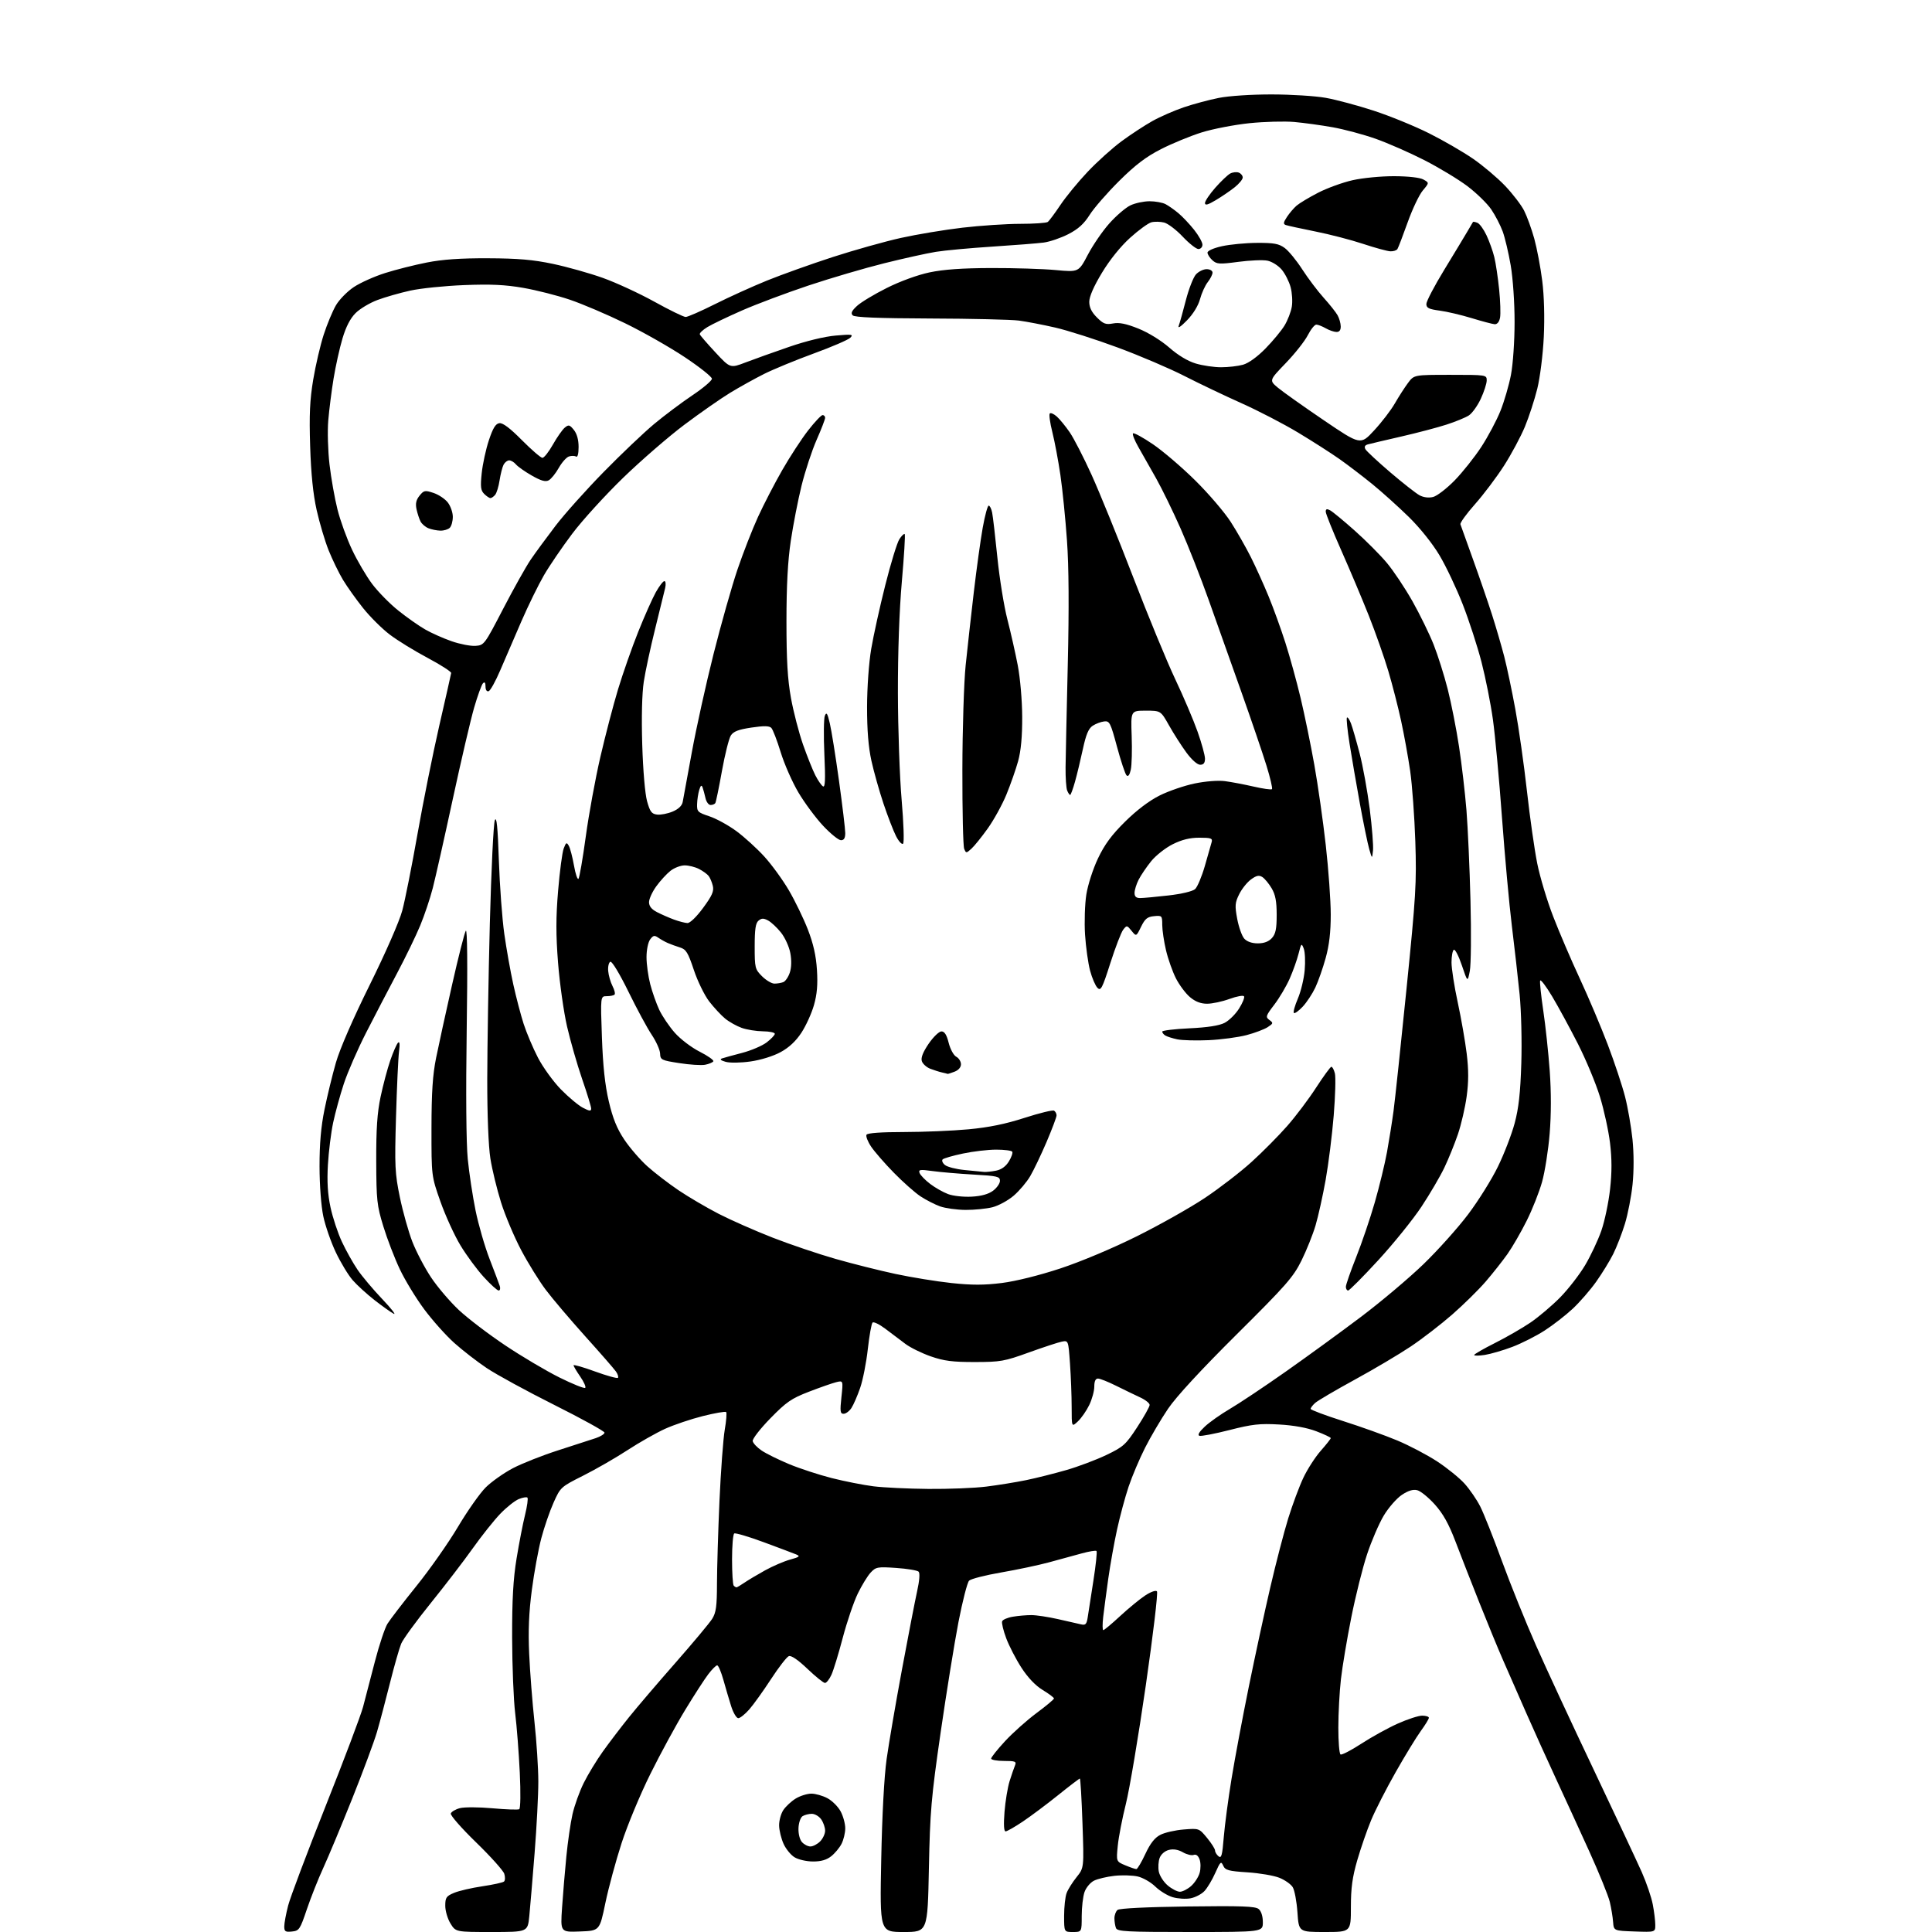 <?xml version="1.0" encoding="UTF-8" standalone="no"?>
<svg 
  version="1.1" 
  xmlns="http://www.w3.org/2000/svg" 
  xmlns:xlink="http://www.w3.org/1999/xlink" 
  xmlns:svg="http://www.w3.org/2000/svg"
  xmlns:rdf="http://www.w3.org/1999/02/22-rdf-syntax-ns#"
  xmlns:cc="http://creativecommons.org/ns#"
  xmlns:dc="http://purl.org/dc/elements/1.1/"
  viewBox="0 0 768 768"
  width="768"
  height="768"
>
<style>svg {background-color: white; }</style>"
<path stroke="none" fill="black" fill-rule="evenodd" d="M116.05,767.81C113.43,768.08 113.00,767.80 113.00,765.77C113.00,764.48 113.70,760.74 114.55,757.46C115.40,754.18 122.10,736.42 129.42,718.00C136.75,699.58 143.46,681.80 144.33,678.50C145.20,675.20 147.31,667.11 149.02,660.51C150.73,653.92 152.98,647.15 154.02,645.47C155.06,643.79 160.25,637.03 165.55,630.45C170.85,623.88 178.27,613.31 182.04,606.96C185.81,600.61 190.79,593.54 193.10,591.25C195.42,588.96 200.28,585.53 203.90,583.63C207.53,581.73 215.68,578.51 222.00,576.49C228.32,574.47 235.03,572.29 236.89,571.66C238.76,571.02 240.29,570.05 240.31,569.50C240.32,568.95 231.36,564.00 220.38,558.50C209.40,553.00 197.29,546.39 193.46,543.82C189.63,541.25 183.83,536.75 180.56,533.82C177.30,530.90 171.94,524.91 168.66,520.50C165.38,516.10 160.99,508.90 158.91,504.49C156.83,500.09 153.89,492.44 152.38,487.49C149.84,479.23 149.61,477.12 149.56,461.50C149.52,448.81 149.95,442.35 151.29,436.00C152.28,431.32 154.01,424.80 155.15,421.50C156.29,418.20 157.67,415.05 158.21,414.50C158.87,413.84 159.01,415.02 158.62,418.00C158.30,420.48 157.76,432.18 157.42,444.00C156.85,463.61 156.99,466.42 158.96,475.96C160.15,481.71 162.38,489.65 163.91,493.60C165.45,497.55 168.79,503.93 171.35,507.78C173.91,511.63 178.90,517.48 182.44,520.79C185.98,524.10 194.27,530.42 200.86,534.82C207.45,539.23 217.15,544.97 222.42,547.59C227.68,550.20 232.29,552.05 232.64,551.69C233.00,551.33 232.11,549.32 230.65,547.21C229.19,545.11 228.00,543.10 228.00,542.73C228.00,542.37 231.84,543.47 236.52,545.18C241.21,546.89 245.31,548.02 245.63,547.71C245.94,547.39 245.60,546.26 244.85,545.20C244.11,544.14 238.60,537.82 232.60,531.16C226.61,524.50 219.57,516.20 216.95,512.72C214.33,509.24 209.93,502.15 207.18,496.95C204.43,491.75 200.83,483.23 199.18,478.00C197.54,472.77 195.62,464.90 194.93,460.50C194.17,455.67 193.67,443.18 193.69,429.00C193.71,416.07 194.17,388.18 194.72,367.00C195.28,345.82 196.17,327.41 196.70,326.07C197.41,324.30 197.85,328.63 198.31,342.07C198.65,352.21 199.63,365.34 200.47,371.26C201.31,377.18 202.91,386.18 204.03,391.26C205.15,396.34 207.00,403.43 208.15,407.00C209.31,410.57 211.87,416.64 213.86,420.47C215.85,424.30 219.96,429.97 222.99,433.07C226.02,436.16 229.96,439.45 231.75,440.37C234.35,441.72 235.00,441.78 235.00,440.68C235.00,439.93 233.38,434.63 231.40,428.91C229.43,423.18 226.73,413.77 225.40,408.00C224.08,402.23 222.48,390.87 221.84,382.78C220.96,371.58 220.96,364.71 221.86,354.06C222.50,346.36 223.50,338.81 224.08,337.28C225.02,334.82 225.25,334.70 226.12,336.25C226.66,337.21 227.58,340.74 228.17,344.08C228.76,347.42 229.56,349.79 229.96,349.33C230.35,348.87 231.66,341.30 232.86,332.50C234.06,323.70 236.66,309.52 238.63,301.00C240.60,292.48 243.77,280.33 245.68,274.02C247.59,267.71 251.19,257.43 253.69,251.19C256.18,244.95 259.34,237.86 260.70,235.42C262.06,232.99 263.59,231.00 264.10,231.00C264.62,231.00 264.76,232.24 264.41,233.75C264.07,235.26 262.27,242.57 260.42,250.00C258.57,257.43 256.54,266.88 255.91,271.00C255.20,275.67 254.97,285.11 255.30,296.00C255.61,306.25 256.41,315.57 257.22,318.50C258.39,322.69 259.04,323.55 261.21,323.81C262.63,323.98 265.40,323.44 267.36,322.62C269.67,321.66 271.09,320.31 271.38,318.82C271.63,317.54 273.27,308.62 275.02,299.00C276.78,289.38 280.66,271.82 283.64,260.00C286.62,248.18 290.89,233.10 293.12,226.50C295.36,219.90 299.04,210.45 301.31,205.50C303.58,200.55 307.92,192.15 310.97,186.84C314.01,181.53 318.64,174.44 321.25,171.09C323.86,167.74 326.45,165.00 327.00,165.00C327.55,165.00 328.00,165.49 328.00,166.09C328.00,166.69 326.47,170.66 324.59,174.92C322.72,179.18 320.04,187.35 318.62,193.08C317.21,198.81 315.29,208.68 314.35,215.00C313.16,222.96 312.63,232.81 312.63,247.00C312.63,262.39 313.07,269.99 314.42,277.49C315.42,282.98 317.58,291.31 319.22,295.99C320.87,300.67 323.07,306.16 324.10,308.18C325.13,310.21 326.50,312.19 327.14,312.59C328.02,313.13 328.16,310.00 327.70,299.90C327.37,292.53 327.45,285.61 327.89,284.52C328.54,282.92 328.92,283.50 329.86,287.52C330.51,290.26 332.16,300.56 333.52,310.41C334.88,320.26 336.00,329.60 336.00,331.16C336.00,333.17 335.50,334.00 334.29,334.00C333.35,334.00 330.15,331.41 327.19,328.25C324.23,325.09 319.81,319.12 317.37,315.00C314.93,310.88 311.76,303.68 310.33,299.00C308.90,294.32 307.22,289.98 306.61,289.35C305.80,288.52 303.68,288.48 298.70,289.22C293.54,289.99 291.56,290.75 290.52,292.37C289.76,293.54 288.17,299.89 286.98,306.49C285.80,313.08 284.61,318.82 284.35,319.24C284.09,319.66 283.24,320.00 282.46,320.00C281.68,320.00 280.77,318.76 280.44,317.25C280.10,315.74 279.58,313.82 279.28,313.00C278.88,311.92 278.51,312.19 277.96,314.00C277.54,315.38 277.15,317.93 277.10,319.67C277.01,322.61 277.36,322.96 282.00,324.50C284.75,325.41 289.59,328.07 292.75,330.40C295.91,332.74 300.89,337.27 303.81,340.47C306.74,343.68 311.13,349.72 313.58,353.90C316.03,358.08 319.43,365.10 321.14,369.50C323.32,375.14 324.39,379.87 324.75,385.55C325.12,391.41 324.79,395.23 323.56,399.55C322.63,402.82 320.39,407.75 318.58,410.51C316.38,413.87 313.65,416.42 310.30,418.24C307.36,419.84 302.42,421.37 298.35,421.95C294.39,422.51 290.14,422.57 288.45,422.09C286.51,421.54 286.01,421.07 287.00,420.74C287.82,420.46 291.43,419.47 295.00,418.54C298.57,417.61 302.96,415.74 304.75,414.38C306.54,413.01 308.00,411.47 308.00,410.95C308.00,410.43 305.86,409.98 303.25,409.96C300.64,409.93 296.85,409.32 294.84,408.60C292.82,407.88 289.86,406.22 288.25,404.90C286.64,403.58 283.80,400.51 281.92,398.09C280.05,395.66 277.30,390.04 275.82,385.59C273.50,378.63 272.73,377.38 270.31,376.63C268.76,376.15 266.60,375.36 265.50,374.88C264.40,374.41 262.69,373.45 261.69,372.76C260.17,371.70 259.65,371.81 258.44,373.44C257.63,374.54 257.00,377.61 257.00,380.48C257.00,383.29 257.67,388.13 258.48,391.25C259.29,394.37 260.91,398.95 262.07,401.43C263.24,403.91 266.00,408.00 268.22,410.52C270.48,413.07 274.87,416.42 278.17,418.08C281.42,419.73 283.84,421.44 283.56,421.90C283.27,422.36 281.79,422.97 280.27,423.26C278.75,423.54 274.12,423.25 270.00,422.60C262.90,421.50 262.49,421.30 262.40,418.80C262.35,417.35 260.84,413.99 259.06,411.33C257.28,408.68 253.12,400.97 249.81,394.20C246.40,387.23 243.30,382.08 242.65,382.31C242.02,382.53 241.62,384.17 241.76,385.94C241.91,387.71 242.68,390.41 243.47,391.95C244.27,393.49 244.64,395.03 244.29,395.37C243.95,395.72 242.55,396.00 241.18,396.00C238.69,396.00 238.69,396.00 239.27,412.31C239.68,423.79 240.49,431.34 242.01,437.82C243.60,444.59 245.23,448.61 248.14,452.97C250.32,456.24 254.44,461.01 257.30,463.59C260.16,466.16 265.74,470.45 269.69,473.12C273.65,475.80 280.85,480.02 285.69,482.52C290.54,485.01 300.20,489.27 307.17,491.99C314.13,494.70 325.38,498.51 332.17,500.44C338.95,502.38 349.68,505.07 356.00,506.42C362.32,507.77 372.33,509.40 378.24,510.03C386.36,510.89 391.22,510.89 398.24,510.01C403.80,509.31 413.08,507.00 421.49,504.23C429.70,501.52 442.30,496.22 451.99,491.40C461.07,486.88 473.24,480.02 479.03,476.15C484.82,472.28 493.15,465.86 497.53,461.88C501.91,457.91 508.29,451.47 511.70,447.58C515.12,443.69 520.29,436.82 523.20,432.31C526.12,427.81 528.83,424.10 529.23,424.06C529.63,424.03 530.27,425.21 530.64,426.70C531.01,428.18 530.80,435.72 530.17,443.45C529.54,451.18 528.10,462.68 526.97,469.00C525.84,475.32 524.03,483.48 522.95,487.13C521.87,490.77 519.35,497.07 517.34,501.13C514.09,507.69 511.27,510.91 491.54,530.50C477.36,544.59 467.57,555.20 464.32,560.00C461.53,564.12 457.42,571.10 455.19,575.50C452.96,579.90 450.01,586.88 448.63,591.00C447.25,595.12 445.19,602.77 444.05,608.00C442.90,613.23 441.34,622.00 440.56,627.50C439.79,633.00 438.88,639.86 438.54,642.75C438.21,645.64 438.22,648.00 438.58,648.00C438.94,648.00 441.95,645.49 445.26,642.42C448.58,639.35 453.04,635.68 455.19,634.26C457.46,632.76 459.43,632.06 459.91,632.59C460.37,633.09 458.37,649.92 455.47,670.00C452.57,690.08 449.01,711.23 447.57,717.00C446.12,722.77 444.66,730.31 444.33,733.74C443.71,739.98 443.71,739.98 447.32,741.49C449.31,742.32 451.29,743.00 451.72,742.99C452.15,742.98 453.75,740.29 455.28,737.00C457.25,732.78 459.00,730.53 461.24,729.38C462.98,728.47 467.16,727.52 470.53,727.25C476.64,726.76 476.66,726.76 479.83,730.60C481.57,732.72 483.00,734.97 483.00,735.61C483.00,736.24 483.62,737.27 484.38,737.90C485.53,738.85 485.88,737.57 486.47,730.27C486.87,725.45 488.26,714.98 489.57,707.00C490.87,699.02 493.96,682.60 496.42,670.50C498.88,658.40 502.72,640.62 504.96,631.00C507.19,621.38 510.40,609.04 512.09,603.58C513.78,598.12 516.48,590.87 518.10,587.45C519.71,584.04 522.82,579.21 525.01,576.72C527.21,574.23 529.00,571.96 529.00,571.67C529.00,571.38 526.41,570.16 523.25,568.95C519.55,567.54 514.27,566.58 508.44,566.26C500.76,565.82 497.75,566.16 488.72,568.47C482.86,569.96 477.49,570.99 476.78,570.75C475.95,570.46 476.70,569.18 478.91,567.11C480.78,565.35 485.28,562.17 488.91,560.05C492.53,557.93 502.48,551.30 511.00,545.31C519.52,539.32 533.02,529.50 541.00,523.48C548.98,517.46 560.16,508.03 565.86,502.52C571.56,497.01 579.55,488.10 583.61,482.71C587.67,477.33 593.01,468.78 595.47,463.71C597.94,458.65 600.92,450.90 602.10,446.50C603.70,440.55 604.37,434.47 604.74,422.79C605.02,414.03 604.72,401.87 604.07,395.29C603.42,388.81 602.03,376.52 600.98,368.00C599.93,359.48 598.17,340.12 597.06,324.98C595.96,309.85 594.34,292.33 593.46,286.05C592.59,279.77 590.55,269.50 588.93,263.22C587.31,256.95 583.95,246.60 581.46,240.24C578.97,233.87 574.82,225.10 572.23,220.76C569.44,216.06 564.48,209.87 560.02,205.49C555.88,201.45 549.39,195.60 545.59,192.50C541.78,189.40 535.93,184.93 532.59,182.57C529.24,180.20 521.77,175.42 516.00,171.95C510.23,168.48 500.10,163.23 493.50,160.28C486.90,157.33 476.71,152.47 470.86,149.48C465.00,146.48 453.06,141.38 444.32,138.15C435.58,134.91 424.39,131.34 419.46,130.21C414.53,129.08 408.02,127.83 405.00,127.43C401.98,127.04 386.13,126.66 369.80,126.61C349.14,126.53 339.76,126.16 338.97,125.37C338.12,124.52 338.56,123.56 340.67,121.61C342.23,120.16 347.55,116.95 352.50,114.48C357.82,111.81 364.77,109.28 369.50,108.28C375.07,107.11 382.51,106.58 394.00,106.55C403.07,106.52 414.61,106.88 419.64,107.35C428.79,108.20 428.79,108.20 432.44,101.25C434.45,97.42 438.30,91.81 441.01,88.78C443.71,85.75 447.47,82.53 449.36,81.63C451.25,80.73 454.68,80.00 456.97,80.00C459.26,80.00 462.11,80.52 463.32,81.15C464.52,81.78 466.82,83.39 468.43,84.74C470.04,86.08 472.85,89.05 474.67,91.34C476.49,93.63 477.98,96.29 477.99,97.25C478.00,98.21 477.28,99.00 476.39,99.00C475.51,99.00 472.70,96.78 470.14,94.07C467.59,91.36 464.26,88.84 462.75,88.46C461.24,88.09 458.97,88.04 457.71,88.36C456.45,88.68 452.64,91.45 449.24,94.52C445.45,97.95 441.13,103.31 438.04,108.44C434.78,113.82 433.00,117.91 433.00,119.97C433.00,122.18 433.92,124.08 436.03,126.18C438.61,128.76 439.56,129.12 442.44,128.58C444.91,128.11 447.66,128.67 452.53,130.62C456.46,132.20 461.53,135.32 464.79,138.16C468.30,141.24 472.18,143.57 475.35,144.51C478.11,145.33 482.64,146.00 485.43,145.99C488.22,145.99 492.12,145.54 494.10,144.99C496.32,144.37 499.77,141.89 503.05,138.54C505.99,135.54 509.40,131.42 510.64,129.37C511.87,127.33 513.17,123.98 513.51,121.94C513.86,119.90 513.64,116.40 513.04,114.16C512.44,111.92 510.84,108.78 509.49,107.17C508.14,105.57 505.60,103.97 503.83,103.62C502.07,103.26 496.86,103.48 492.25,104.09C484.72,105.09 483.69,105.03 481.94,103.45C480.87,102.48 480.00,101.12 480.00,100.42C480.00,99.68 482.43,98.60 485.75,97.87C488.91,97.17 495.18,96.57 499.67,96.55C506.39,96.51 508.35,96.87 510.67,98.56C512.23,99.69 515.37,103.52 517.65,107.06C519.94,110.60 523.76,115.67 526.15,118.33C528.54,120.98 531.05,124.13 531.71,125.33C532.38,126.52 532.95,128.51 532.96,129.75C532.99,131.25 532.42,131.99 531.25,131.96C530.29,131.95 528.38,131.29 527.00,130.50C525.62,129.71 523.95,129.05 523.27,129.04C522.59,129.02 521.07,130.91 519.87,133.25C518.68,135.59 514.73,140.58 511.10,144.35C504.50,151.20 504.50,151.20 508.00,154.13C509.93,155.74 518.10,161.54 526.16,167.01C540.82,176.96 540.82,176.96 546.24,171.10C549.23,167.88 552.93,163.06 554.47,160.37C556.01,157.69 558.36,154.04 559.69,152.25C562.10,149.00 562.10,149.00 576.55,149.00C590.87,149.00 591.00,149.02 590.99,151.25C590.98,152.49 589.92,155.77 588.63,158.54C587.34,161.31 585.21,164.28 583.89,165.14C582.58,165.99 578.58,167.64 575.00,168.79C571.42,169.95 563.33,172.08 557.00,173.53C550.67,174.98 544.71,176.38 543.74,176.65C542.55,176.98 542.24,177.61 542.78,178.58C543.23,179.37 547.68,183.50 552.67,187.77C557.67,192.04 562.90,196.14 564.30,196.89C565.88,197.74 567.92,197.99 569.67,197.56C571.23,197.17 575.08,194.21 578.24,190.98C581.39,187.74 586.17,181.74 588.85,177.64C591.52,173.54 594.95,167.10 596.45,163.34C597.96,159.58 599.84,153.12 600.63,149.00C601.44,144.79 602.07,135.59 602.07,128.00C602.08,120.35 601.41,110.60 600.53,105.50C599.68,100.55 598.25,94.47 597.34,92.00C596.43,89.53 594.39,85.58 592.79,83.24C591.20,80.90 586.94,76.75 583.34,74.02C579.73,71.29 571.99,66.62 566.14,63.63C560.29,60.65 551.57,56.83 546.77,55.14C541.98,53.45 534.33,51.41 529.77,50.59C525.22,49.78 518.35,48.83 514.50,48.49C510.65,48.15 502.63,48.36 496.67,48.97C490.71,49.59 482.16,51.24 477.67,52.64C473.18,54.05 465.90,57.05 461.50,59.29C455.54,62.34 451.31,65.56 444.88,71.94C440.14,76.65 434.86,82.71 433.15,85.42C430.88,89.01 428.59,91.07 424.67,93.08C421.71,94.60 417.32,96.10 414.90,96.42C412.48,96.74 403.30,97.46 394.50,98.03C385.70,98.60 375.57,99.53 372.00,100.11C368.43,100.69 359.20,102.73 351.50,104.65C343.80,106.56 330.30,110.53 321.50,113.46C312.70,116.40 300.77,120.87 295.00,123.40C289.23,125.93 283.00,128.92 281.18,130.03C279.35,131.15 278.00,132.44 278.18,132.90C278.35,133.37 281.15,136.60 284.39,140.08C290.27,146.41 290.27,146.41 296.39,144.07C299.75,142.78 307.54,140.00 313.70,137.88C320.47,135.55 327.78,133.77 332.20,133.39C338.69,132.82 339.33,132.92 338.00,134.26C337.18,135.08 330.65,137.90 323.50,140.51C316.35,143.12 307.46,146.79 303.73,148.65C300.01,150.52 293.94,153.89 290.23,156.15C286.53,158.41 278.38,164.09 272.11,168.79C265.85,173.48 254.89,182.98 247.76,189.88C240.63,196.79 231.50,206.81 227.48,212.15C223.46,217.49 218.39,224.93 216.22,228.68C214.04,232.43 210.00,240.68 207.25,247.00C204.49,253.32 200.72,262.07 198.87,266.42C197.01,270.78 194.94,274.53 194.25,274.76C193.50,275.00 193.00,274.26 193.00,272.88C193.00,271.36 192.67,270.93 192.00,271.60C191.45,272.15 189.86,276.53 188.47,281.32C187.08,286.12 183.25,302.52 179.96,317.77C176.67,333.02 173.10,348.88 172.04,353.00C170.98,357.12 168.74,363.81 167.06,367.86C165.39,371.91 161.25,380.46 157.85,386.86C154.45,393.26 148.92,403.90 145.54,410.50C142.17,417.10 138.19,426.22 136.69,430.77C135.19,435.32 133.28,442.29 132.43,446.27C131.59,450.25 130.65,457.77 130.35,463.00C129.96,469.72 130.26,474.67 131.38,479.91C132.25,483.98 134.29,490.16 135.92,493.64C137.54,497.11 140.34,502.11 142.13,504.73C143.91,507.35 148.33,512.60 151.94,516.39C155.55,520.18 157.60,522.81 156.49,522.23C155.39,521.66 151.98,519.23 148.91,516.84C145.85,514.45 141.92,510.87 140.19,508.88C138.45,506.90 135.45,501.93 133.51,497.86C131.57,493.78 129.32,487.31 128.51,483.47C127.66,479.43 127.03,471.10 127.02,463.66C127.01,454.72 127.60,447.85 128.99,441.06C130.08,435.70 132.12,427.31 133.53,422.41C135.09,416.97 140.33,404.92 146.98,391.50C153.26,378.82 158.73,366.32 159.90,362.00C161.01,357.88 163.74,344.15 165.97,331.50C168.20,318.85 172.09,299.50 174.61,288.50C177.14,277.50 179.27,268.07 179.35,267.54C179.43,267.02 175.22,264.31 170.00,261.53C164.78,258.76 158.00,254.59 154.95,252.27C151.90,249.96 147.14,245.23 144.38,241.78C141.62,238.33 138.00,233.25 136.34,230.50C134.69,227.75 132.12,222.46 130.63,218.75C129.15,215.04 127.01,207.84 125.87,202.75C124.46,196.45 123.64,188.36 123.29,177.39C122.89,164.84 123.16,159.00 124.51,150.89C125.47,145.18 127.35,137.12 128.69,133.00C130.03,128.88 132.21,123.64 133.54,121.36C134.87,119.08 138.08,115.81 140.68,114.09C143.28,112.37 148.86,109.87 153.08,108.54C157.30,107.20 164.75,105.32 169.63,104.36C175.89,103.12 183.07,102.62 194.00,102.67C205.88,102.71 211.90,103.23 219.78,104.89C225.43,106.08 234.36,108.59 239.63,110.47C244.89,112.35 254.12,116.61 260.14,119.94C266.16,123.28 271.75,126.00 272.56,126.00C273.37,126.00 278.58,123.72 284.13,120.94C289.68,118.15 299.01,113.92 304.86,111.54C310.71,109.17 322.48,104.96 331.00,102.19C339.52,99.43 351.70,96.01 358.07,94.59C364.43,93.18 375.45,91.34 382.56,90.51C389.67,89.68 399.99,88.99 405.49,88.98C411.00,88.98 415.95,88.64 416.50,88.23C417.05,87.83 419.30,84.81 421.50,81.52C423.70,78.23 428.59,72.27 432.38,68.27C436.16,64.27 442.23,58.81 445.88,56.12C449.52,53.44 455.02,49.84 458.09,48.12C461.16,46.40 466.79,43.94 470.59,42.65C474.39,41.36 480.65,39.68 484.50,38.92C488.50,38.12 497.51,37.53 505.50,37.54C513.20,37.55 522.88,38.15 527.00,38.89C531.12,39.62 539.72,41.93 546.10,44.01C552.47,46.09 562.34,50.12 568.03,52.97C573.71,55.81 581.61,60.38 585.58,63.12C589.56,65.87 595.27,70.70 598.28,73.85C601.29,77.01 604.69,81.44 605.84,83.69C606.99,85.95 608.81,90.97 609.89,94.84C610.96,98.72 612.39,106.26 613.06,111.60C613.82,117.59 614.05,126.16 613.68,133.91C613.34,140.97 612.20,150.01 611.10,154.50C610.01,158.90 607.79,165.72 606.16,169.66C604.52,173.59 600.79,180.56 597.86,185.13C594.92,189.70 589.75,196.57 586.36,200.39C582.97,204.21 580.35,207.82 580.54,208.42C580.74,209.01 583.01,215.35 585.59,222.50C588.17,229.65 591.57,239.55 593.15,244.50C594.73,249.45 596.89,256.88 597.96,261.00C599.03,265.12 601.02,274.57 602.38,282.00C603.75,289.43 605.82,304.05 606.99,314.50C608.15,324.95 610.00,337.89 611.08,343.26C612.16,348.63 615.01,358.12 617.43,364.36C619.84,370.60 624.61,381.74 628.04,389.10C631.46,396.47 636.45,408.26 639.13,415.31C641.80,422.35 644.89,431.65 645.99,435.97C647.10,440.29 648.42,447.92 648.94,452.91C649.51,458.47 649.52,465.42 648.97,470.80C648.47,475.64 647.09,482.73 645.91,486.55C644.74,490.37 642.64,495.75 641.27,498.50C639.89,501.25 636.85,506.20 634.51,509.50C632.17,512.80 627.97,517.63 625.19,520.23C622.40,522.83 617.38,526.74 614.01,528.91C610.65,531.08 604.89,534.00 601.20,535.40C597.52,536.80 592.59,538.23 590.25,538.60C587.91,538.96 586.00,538.98 586.00,538.64C586.00,538.30 589.71,536.16 594.25,533.88C598.79,531.60 605.15,527.93 608.38,525.74C611.61,523.54 616.91,519.06 620.15,515.77C623.39,512.48 627.86,506.71 630.10,502.95C632.33,499.19 635.24,493.01 636.56,489.22C637.88,485.43 639.43,478.03 640.02,472.78C640.78,466.00 640.77,460.65 640.01,454.36C639.42,449.49 637.61,441.19 635.99,435.92C634.37,430.65 630.43,421.20 627.24,414.92C624.04,408.64 619.44,400.17 617.01,396.10C614.58,392.04 612.43,389.20 612.23,389.81C612.03,390.42 612.59,395.78 613.47,401.71C614.36,407.64 615.51,418.43 616.04,425.68C616.65,434.15 616.64,443.10 616.01,450.68C615.48,457.18 614.12,465.79 613.00,469.81C611.87,473.84 609.12,480.81 606.86,485.31C604.61,489.82 601.18,495.75 599.24,498.50C597.29,501.25 593.41,506.17 590.60,509.43C587.80,512.69 581.82,518.57 577.33,522.50C572.84,526.43 565.41,532.16 560.83,535.23C556.25,538.30 546.22,544.25 538.54,548.44C530.85,552.64 523.77,556.81 522.79,557.69C521.80,558.58 521.00,559.64 521.00,560.05C521.00,560.46 526.80,562.63 533.89,564.89C540.98,567.14 550.68,570.62 555.46,572.62C560.23,574.62 567.37,578.37 571.32,580.96C575.27,583.55 580.17,587.52 582.21,589.79C584.26,592.07 587.05,596.14 588.42,598.85C589.80,601.56 593.69,611.36 597.08,620.64C600.47,629.91 606.53,644.92 610.55,654.00C614.56,663.08 624.90,685.35 633.53,703.50C642.15,721.65 650.74,739.96 652.62,744.18C654.49,748.40 656.47,754.20 657.01,757.07C657.56,759.93 658.00,763.58 658.00,765.18C658.00,768.08 658.00,768.08 649.75,767.79C641.50,767.50 641.50,767.50 641.23,764.00C641.09,762.08 640.50,758.50 639.92,756.05C639.34,753.61 635.69,744.61 631.81,736.05C627.93,727.50 621.93,714.42 618.49,707.00C615.05,699.58 609.76,687.88 606.73,681.00C603.71,674.12 599.56,664.67 597.52,660.00C595.47,655.33 591.21,644.98 588.04,637.00C584.87,629.02 580.61,618.13 578.58,612.79C575.88,605.71 573.65,601.71 570.34,598.03C567.85,595.26 564.71,592.71 563.38,592.38C561.70,591.96 559.79,592.54 557.22,594.26C555.18,595.63 551.96,599.32 550.07,602.46C548.19,605.61 545.20,612.53 543.44,617.84C541.67,623.15 538.84,634.48 537.15,643.00C535.45,651.52 533.60,662.55 533.04,667.50C532.48,672.45 532.01,681.09 532.01,686.69C532.00,692.30 532.39,697.13 532.88,697.42C533.36,697.72 537.07,695.80 541.13,693.16C545.18,690.52 551.69,686.92 555.58,685.18C559.47,683.43 563.86,682.00 565.33,682.00C566.80,682.00 568.00,682.38 568.00,682.85C568.00,683.32 566.56,685.68 564.79,688.10C563.03,690.52 558.52,697.89 554.79,704.48C551.05,711.07 546.67,719.64 545.05,723.54C543.43,727.43 540.96,734.57 539.55,739.42C537.58,746.22 537.00,750.48 537.00,758.11C537.00,768.00 537.00,768.00 526.64,768.00C516.29,768.00 516.29,768.00 515.75,760.15C515.45,755.84 514.61,751.35 513.87,750.17C513.14,749.00 510.75,747.31 508.55,746.44C506.36,745.56 500.65,744.59 495.87,744.28C488.30,743.79 487.06,743.44 486.24,741.62C485.40,739.73 485.09,740.01 483.10,744.50C481.89,747.24 479.95,750.49 478.79,751.72C477.63,752.96 475.13,754.26 473.24,754.61C471.35,754.97 468.15,754.76 466.12,754.15C464.09,753.55 460.99,751.64 459.23,749.92C457.47,748.20 454.34,746.41 452.27,745.93C450.20,745.46 446.02,745.34 443.00,745.67C439.98,746.01 436.31,746.88 434.86,747.61C433.41,748.34 431.72,750.37 431.11,752.12C430.50,753.87 430.00,758.16 430.00,761.65C430.00,768.00 430.00,768.00 426.50,768.00C423.00,768.00 423.00,768.00 423.00,761.57C423.00,758.03 423.45,753.95 424.00,752.51C424.54,751.07 426.32,748.23 427.95,746.20C430.92,742.50 430.92,742.50 430.30,724.75C429.97,714.99 429.49,707.00 429.26,707.00C429.02,707.00 425.15,709.95 420.66,713.56C416.17,717.17 409.86,721.89 406.64,724.06C403.41,726.23 400.31,728.00 399.74,728.00C399.06,728.00 398.91,725.31 399.31,720.25C399.65,715.99 400.56,710.48 401.34,708.00C402.12,705.52 403.09,702.71 403.49,701.75C404.12,700.22 403.58,700.00 399.11,700.00C396.30,700.00 394.00,699.58 394.00,699.06C394.00,698.54 396.50,695.41 399.56,692.10C402.62,688.80 408.25,683.78 412.06,680.95C415.88,678.12 418.99,675.52 418.97,675.16C418.95,674.79 416.93,673.28 414.47,671.79C411.61,670.05 408.59,666.88 406.04,662.94C403.85,659.56 401.13,654.29 399.99,651.24C398.84,648.18 398.11,645.14 398.37,644.49C398.62,643.83 400.55,643.00 402.66,642.66C404.77,642.31 408.07,642.02 410.00,642.03C411.93,642.03 416.65,642.74 420.50,643.61C424.35,644.48 428.48,645.42 429.69,645.70C431.53,646.13 431.95,645.69 432.39,642.85C432.67,641.01 433.69,634.45 434.65,628.29C435.62,622.12 436.17,616.84 435.88,616.55C435.59,616.26 432.91,616.70 429.93,617.52C426.94,618.35 421.12,619.94 417.00,621.05C412.88,622.17 404.33,623.98 398.01,625.07C391.69,626.16 385.94,627.63 385.23,628.34C384.52,629.05 382.62,636.46 381.00,644.81C379.39,653.16 376.20,672.93 373.91,688.74C370.17,714.64 369.71,720.01 369.25,742.75C368.74,768.00 368.74,768.00 359.24,768.00C349.73,768.00 349.73,768.00 350.30,739.25C350.65,721.57 351.47,706.17 352.45,699.24C353.32,693.05 356.05,677.08 358.53,663.74C361.01,650.41 363.72,636.39 364.56,632.60C365.51,628.32 365.74,625.34 365.16,624.76C364.65,624.25 360.65,623.58 356.27,623.28C348.83,622.77 348.18,622.89 346.10,625.12C344.88,626.43 342.57,630.20 340.97,633.50C339.37,636.80 336.69,644.67 335.02,651.00C333.36,657.33 331.33,663.96 330.51,665.75C329.70,667.54 328.54,669.00 327.94,669.00C327.34,669.00 324.20,666.47 320.96,663.38C317.24,659.83 314.52,657.97 313.57,658.34C312.74,658.65 309.56,662.76 306.49,667.47C303.42,672.18 299.53,677.60 297.85,679.52C296.17,681.43 294.20,683.00 293.48,683.00C292.75,683.00 291.48,680.86 290.65,678.25C289.83,675.64 288.43,670.91 287.55,667.75C286.66,664.59 285.56,662.00 285.09,662.00C284.62,662.00 283.03,663.59 281.55,665.53C280.07,667.47 275.92,673.88 272.34,679.78C268.75,685.67 262.53,697.11 258.52,705.20C254.50,713.28 249.36,725.65 247.08,732.70C244.80,739.74 241.90,750.45 240.64,756.50C238.36,767.50 238.36,767.50 230.56,767.79C222.76,768.09 222.76,768.09 223.43,758.29C223.80,752.91 224.56,743.77 225.13,738.00C225.69,732.23 226.79,724.66 227.57,721.20C228.36,717.73 230.36,712.14 232.03,708.78C233.70,705.41 237.11,699.80 239.61,696.30C242.10,692.80 246.78,686.67 249.99,682.67C253.21,678.67 261.55,668.90 268.54,660.95C275.52,653.00 282.08,645.15 283.11,643.50C284.65,641.04 285.00,638.51 285.01,629.50C285.02,623.45 285.47,608.66 286.00,596.64C286.54,584.61 287.49,571.88 288.10,568.33C288.72,564.79 288.96,561.63 288.65,561.31C288.33,561.00 284.19,561.71 279.44,562.90C274.70,564.09 267.93,566.37 264.40,567.97C260.88,569.57 254.14,573.39 249.42,576.47C244.70,579.55 236.78,584.10 231.83,586.59C222.95,591.05 222.79,591.19 220.06,597.30C218.53,600.71 216.33,607.10 215.17,611.50C214.01,615.90 212.32,625.12 211.42,632.00C210.24,640.96 209.94,648.18 210.36,657.50C210.68,664.65 211.63,676.80 212.46,684.50C213.30,692.20 213.98,702.85 213.99,708.17C214.00,713.49 213.33,726.32 212.51,736.67C211.69,747.03 210.74,758.31 210.40,761.75C209.77,768.00 209.77,768.00 195.47,768.00C181.16,768.00 181.16,768.00 179.08,764.63C177.94,762.78 177.00,759.61 177.00,757.58C177.00,754.32 177.40,753.73 180.50,752.44C182.42,751.63 187.49,750.46 191.75,749.83C196.01,749.19 199.88,748.35 200.35,747.94C200.82,747.53 200.86,746.15 200.46,744.86C200.05,743.58 195.00,737.95 189.24,732.36C183.48,726.77 178.96,721.61 179.20,720.90C179.44,720.18 181.08,719.22 182.84,718.76C184.60,718.31 190.42,718.33 195.77,718.82C201.12,719.30 205.90,719.47 206.40,719.20C206.91,718.91 207.01,712.67 206.62,704.60C206.25,696.85 205.43,686.23 204.79,681.00C204.15,675.77 203.61,662.27 203.58,651.00C203.55,635.80 204.01,627.65 205.35,619.50C206.34,613.45 207.85,605.67 208.71,602.21C209.56,598.76 209.99,595.66 209.66,595.33C209.33,595.00 207.77,595.27 206.19,595.92C204.61,596.58 201.29,599.22 198.81,601.81C196.34,604.39 191.44,610.55 187.92,615.50C184.41,620.45 176.88,630.26 171.20,637.30C165.51,644.35 160.24,651.58 159.48,653.38C158.73,655.19 156.71,662.25 155.00,669.08C153.29,675.91 150.97,684.65 149.85,688.50C148.72,692.35 144.29,704.27 140.00,715.00C135.70,725.73 130.54,738.10 128.52,742.50C126.49,746.90 123.55,754.33 121.97,759.00C119.27,767.00 118.92,767.52 116.05,767.81zM473.11,768.00C447.68,768.00 444.14,767.81 443.61,766.42C443.27,765.55 443.00,763.80 443.00,762.54C443.00,761.28 443.56,759.78 444.25,759.22C445.01,758.60 455.96,758.06 472.09,757.85C493.55,757.57 499.00,757.77 500.34,758.87C501.37,759.72 502.00,761.73 502.00,764.12C502.00,768.00 502.00,768.00 473.11,768.00zM469.02,752.00C470.05,752.00 472.05,750.99 473.46,749.75C474.88,748.51 476.41,746.15 476.88,744.49C477.34,742.83 477.33,740.43 476.85,739.14C476.30,737.64 475.45,737.00 474.51,737.36C473.70,737.67 471.76,737.20 470.21,736.31C468.37,735.25 466.44,734.92 464.66,735.37C463.05,735.77 461.54,737.08 460.99,738.53C460.47,739.89 460.32,742.36 460.65,744.02C460.99,745.68 462.58,748.16 464.21,749.52C465.83,750.88 467.99,752.00 469.02,752.00zM323.12,739.97C320.58,739.96 317.29,739.20 315.82,738.28C314.34,737.37 312.38,734.96 311.47,732.93C310.56,730.91 309.76,727.67 309.71,725.75C309.66,723.82 310.40,721.04 311.36,719.57C312.32,718.11 314.55,716.03 316.30,714.96C318.06,713.88 320.86,713.01 322.52,713.00C324.17,713.00 327.06,713.82 328.94,714.83C330.81,715.83 333.17,718.19 334.17,720.06C335.18,721.94 336.00,724.96 336.00,726.78C336.00,728.61 335.33,731.39 334.52,732.96C333.71,734.54 331.85,736.76 330.39,737.91C328.55,739.36 326.31,739.99 323.12,739.97zM322.15,734.00C323.17,734.00 324.90,733.10 326.00,732.00C327.10,730.90 328.00,728.98 328.00,727.72C328.00,726.47 327.30,724.44 326.44,723.22C325.59,722.00 323.90,721.01 322.69,721.02C321.49,721.02 319.84,721.45 319.03,721.96C318.22,722.47 317.50,724.59 317.41,726.69C317.32,728.89 317.89,731.24 318.78,732.25C319.62,733.21 321.14,734.00 322.15,734.00zM292.76,631.00C293.00,631.00 294.39,630.18 295.85,629.18C297.31,628.18 301.02,625.96 304.09,624.26C307.17,622.56 311.67,620.62 314.09,619.96C317.82,618.93 318.19,618.62 316.50,617.91C315.40,617.46 309.61,615.27 303.62,613.06C297.64,610.85 292.35,609.28 291.87,609.58C291.39,609.88 291.00,614.52 291.00,619.89C291.00,625.27 291.30,629.97 291.67,630.33C292.03,630.70 292.53,631.00 292.76,631.00zM369.03,591.87C377.02,591.94 387.37,591.53 392.03,590.95C396.69,590.37 403.81,589.22 407.85,588.39C411.89,587.56 419.09,585.75 423.85,584.38C428.61,583.01 435.79,580.30 439.82,578.37C446.57,575.13 447.51,574.29 452.07,567.30C454.78,563.15 457.00,559.18 457.00,558.49C457.00,557.79 455.31,556.45 453.25,555.50C451.19,554.55 446.90,552.47 443.72,550.89C440.54,549.30 437.28,548.00 436.47,548.00C435.48,548.00 435.00,549.05 435.00,551.18C435.00,552.94 434.10,556.24 432.99,558.52C431.89,560.80 429.86,563.72 428.49,565.01C426.00,567.35 426.00,567.35 426.00,559.33C426.00,554.92 425.70,547.15 425.34,542.06C424.69,532.82 424.69,532.82 422.09,533.32C420.67,533.60 414.77,535.54 409.00,537.62C399.25,541.15 397.71,541.42 387.50,541.43C378.64,541.44 375.24,541.00 370.00,539.18C366.43,537.93 361.88,535.70 359.90,534.21C357.93,532.72 354.36,530.03 351.97,528.23C349.59,526.43 347.29,525.31 346.85,525.75C346.42,526.18 345.57,530.92 344.97,536.27C344.38,541.63 343.01,548.57 341.93,551.70C340.85,554.83 339.29,558.43 338.46,559.70C337.63,560.96 336.24,562.00 335.36,562.00C333.99,562.00 333.87,561.07 334.48,555.37C335.19,548.74 335.19,548.74 332.36,549.45C330.80,549.84 325.94,551.54 321.54,553.24C314.59,555.92 312.60,557.29 306.23,563.81C302.19,567.95 299.05,572.00 299.21,572.86C299.38,573.72 300.98,575.42 302.78,576.63C304.58,577.84 309.49,580.27 313.70,582.02C317.91,583.77 325.53,586.26 330.63,587.56C335.73,588.85 343.19,590.32 347.20,590.83C351.22,591.33 361.04,591.80 369.03,591.87zM198.22,513.00C197.66,513.00 194.99,510.58 192.30,507.63C189.60,504.68 185.43,499.02 183.04,495.06C180.64,491.10 177.07,483.27 175.09,477.68C171.50,467.50 171.50,467.50 171.52,448.50C171.54,434.17 171.99,427.29 173.36,420.50C174.36,415.55 177.21,402.50 179.70,391.50C182.18,380.50 184.64,370.82 185.16,370.00C185.77,369.04 185.90,383.39 185.52,409.50C185.16,434.40 185.32,454.51 185.94,460.71C186.49,466.32 187.89,475.53 189.04,481.18C190.19,486.83 192.70,495.51 194.62,500.47C196.55,505.44 198.37,510.29 198.68,511.25C198.98,512.21 198.78,513.00 198.22,513.00zM535.90,513.00C535.41,513.00 535.00,512.33 535.00,511.52C535.00,510.71 536.84,505.42 539.09,499.77C541.34,494.12 544.67,484.32 546.49,478.00C548.31,471.68 550.49,462.68 551.35,458.00C552.20,453.32 553.37,445.97 553.95,441.66C554.53,437.35 556.85,415.53 559.10,393.16C562.84,356.14 563.15,350.89 562.61,334.50C562.28,324.60 561.36,312.00 560.57,306.50C559.77,301.00 558.15,292.02 556.96,286.55C555.78,281.08 553.49,272.17 551.88,266.76C550.27,261.34 546.77,251.41 544.11,244.70C541.44,237.99 536.50,226.28 533.13,218.69C529.76,211.09 527.00,204.21 527.00,203.40C527.00,202.31 527.45,202.17 528.76,202.87C529.73,203.39 534.12,207.01 538.51,210.92C542.91,214.83 548.66,220.60 551.30,223.76C553.95,226.92 558.52,233.78 561.47,239.00C564.41,244.22 568.20,251.97 569.88,256.20C571.56,260.44 574.09,268.45 575.50,274.00C576.91,279.55 578.93,289.81 579.99,296.80C581.06,303.78 582.38,315.15 582.94,322.06C583.49,328.97 584.22,345.17 584.54,358.06C584.87,370.95 584.75,383.52 584.27,386.00C583.39,390.50 583.39,390.50 581.11,383.74C579.86,380.03 578.42,377.24 577.92,377.55C577.41,377.86 577.00,380.12 577.00,382.58C577.00,385.03 578.11,392.19 579.48,398.48C580.84,404.78 582.44,413.95 583.04,418.87C583.82,425.33 583.82,430.02 583.02,435.84C582.42,440.26 580.85,447.03 579.54,450.88C578.23,454.73 575.80,460.72 574.14,464.19C572.48,467.66 568.40,474.62 565.07,479.66C561.74,484.70 554.02,494.27 547.92,500.91C541.81,507.56 536.40,513.00 535.90,513.00zM383.81,480.96C380.34,480.93 375.79,480.30 373.70,479.56C371.61,478.81 368.11,477.01 365.90,475.56C363.70,474.10 358.95,469.89 355.34,466.20C351.73,462.52 347.66,457.84 346.29,455.81C344.93,453.78 344.10,451.64 344.46,451.06C344.87,450.39 350.41,450.00 359.31,450.00C367.11,449.99 378.68,449.51 385.00,448.92C393.10,448.16 399.68,446.82 407.26,444.37C413.18,442.46 418.46,441.17 419.01,441.51C419.55,441.84 420.00,442.69 420.00,443.38C420.00,444.07 418.21,448.82 416.03,453.94C413.84,459.05 410.92,465.17 409.53,467.53C408.15,469.90 405.18,473.40 402.95,475.31C400.71,477.23 396.91,479.29 394.50,479.90C392.09,480.50 387.28,480.98 383.81,480.96zM386.26,475.69C390.11,475.48 392.94,474.69 394.76,473.33C396.27,472.20 397.50,470.43 397.50,469.39C397.50,467.69 396.42,467.44 387.00,466.91C381.23,466.58 373.90,465.95 370.73,465.52C365.67,464.82 365.03,464.92 365.56,466.31C365.90,467.18 367.78,469.12 369.75,470.62C371.71,472.12 374.94,473.95 376.91,474.68C378.90,475.42 383.07,475.87 386.26,475.69zM391.12,465.85C392.02,465.93 394.20,465.71 395.98,465.35C398.09,464.93 399.84,463.66 401.05,461.67C402.07,460.01 402.67,458.27 402.39,457.82C402.11,457.37 399.24,457.00 396.01,457.00C392.77,457.00 386.85,457.69 382.83,458.54C378.81,459.38 375.17,460.43 374.72,460.88C374.28,461.32 374.68,462.32 375.61,463.09C376.54,463.87 380.05,464.77 383.40,465.10C386.76,465.43 390.23,465.76 391.12,465.85zM376.68,426.88C376.58,426.82 375.60,426.57 374.50,426.33C373.40,426.09 371.28,425.41 369.78,424.84C368.29,424.26 366.78,422.89 366.44,421.80C366.01,420.47 366.90,418.22 369.15,414.91C371.00,412.21 373.28,410.00 374.24,410.00C375.46,410.00 376.31,411.33 377.11,414.53C377.75,417.06 379.08,419.51 380.13,420.07C381.16,420.62 382.00,421.97 382.00,423.06C382.00,424.28 381.00,425.43 379.43,426.02C378.02,426.56 376.79,426.95 376.68,426.88zM480.50,413.48C475.55,413.71 469.91,413.56 467.97,413.15C466.02,412.73 463.88,412.05 463.22,411.63C462.55,411.22 462.00,410.52 462.00,410.08C462.00,409.64 466.86,409.05 472.80,408.77C480.04,408.43 484.65,407.71 486.80,406.60C488.57,405.69 491.15,403.14 492.54,400.93C493.93,398.73 494.83,396.53 494.53,396.05C494.23,395.57 491.64,396.04 488.76,397.09C485.88,398.14 481.87,399.00 479.84,399.00C477.32,399.00 475.17,398.17 473.03,396.37C471.31,394.92 468.80,391.56 467.44,388.89C466.09,386.22 464.32,381.22 463.51,377.77C462.69,374.32 462.02,369.78 462.01,367.69C462.00,363.99 461.90,363.88 458.75,364.19C456.10,364.44 455.15,365.22 453.59,368.41C451.68,372.32 451.68,372.32 449.81,370.01C447.99,367.76 447.90,367.75 446.47,369.60C445.67,370.65 443.38,376.60 441.38,382.84C438.16,392.93 437.59,394.02 436.26,392.68C435.43,391.86 434.11,388.78 433.32,385.84C432.54,382.90 431.64,376.45 431.32,371.50C431.01,366.55 431.24,359.40 431.83,355.61C432.44,351.75 434.47,345.43 436.46,341.24C439.11,335.68 441.87,331.92 447.26,326.60C451.87,322.04 456.86,318.27 461.00,316.21C464.57,314.43 470.82,312.29 474.88,311.45C479.17,310.56 484.20,310.17 486.88,310.51C489.42,310.84 494.56,311.81 498.30,312.67C502.04,313.53 505.34,314.00 505.63,313.70C505.93,313.40 504.94,309.19 503.44,304.33C501.94,299.47 497.44,286.27 493.44,275.00C489.43,263.73 483.60,247.31 480.48,238.52C477.36,229.73 472.33,216.94 469.31,210.11C466.28,203.27 461.89,194.26 459.54,190.09C457.19,185.91 454.04,180.34 452.52,177.70C451.01,175.06 450.05,172.62 450.39,172.28C450.73,171.93 454.27,173.86 458.26,176.56C462.24,179.26 469.84,185.75 475.13,190.99C480.43,196.22 486.79,203.65 489.26,207.50C491.73,211.35 495.32,217.65 497.25,221.50C499.18,225.35 502.34,232.32 504.26,237.00C506.19,241.68 509.20,250.00 510.96,255.50C512.72,261.00 515.45,270.90 517.02,277.50C518.59,284.10 521.04,296.02 522.46,304.00C523.89,311.98 525.94,326.38 527.02,336.00C528.10,345.62 528.99,358.01 528.99,363.52C529.00,370.52 528.39,375.73 526.98,380.81C525.88,384.82 524.02,390.11 522.86,392.57C521.70,395.03 519.45,398.45 517.85,400.16C516.25,401.87 514.67,403.00 514.33,402.67C514.00,402.33 514.71,399.78 515.90,397.00C517.10,394.22 518.33,389.14 518.63,385.72C518.94,382.30 518.77,378.41 518.26,377.07C517.38,374.80 517.25,374.93 516.20,379.11C515.58,381.57 513.99,386.04 512.65,389.07C511.31,392.09 508.57,396.72 506.55,399.37C503.15,403.82 503.01,404.28 504.61,405.46C506.22,406.64 506.17,406.84 503.92,408.31C502.59,409.18 498.80,410.61 495.50,411.48C492.20,412.34 485.45,413.25 480.50,413.48zM307.84,391.00C308.94,391.00 310.53,390.74 311.37,390.41C312.21,390.09 313.38,388.38 313.96,386.62C314.63,384.60 314.70,381.73 314.16,378.85C313.70,376.34 312.03,372.67 310.45,370.70C308.88,368.73 306.58,366.58 305.33,365.91C303.54,364.95 302.75,364.96 301.53,365.97C300.36,366.94 300.00,369.37 300.00,376.20C300.00,384.76 300.13,385.28 302.92,388.08C304.53,389.68 306.74,391.00 307.84,391.00zM500.00,375.00C502.48,375.00 504.31,374.31 505.60,372.90C507.09,371.24 507.50,369.27 507.50,363.65C507.50,358.30 507.00,355.65 505.50,353.11C504.40,351.24 502.73,349.23 501.79,348.63C500.46,347.80 499.44,348.02 497.29,349.59C495.75,350.71 493.64,353.35 492.60,355.46C490.92,358.83 490.83,359.99 491.81,365.27C492.43,368.57 493.69,372.10 494.62,373.13C495.69,374.31 497.67,375.00 500.00,375.00zM273.25,366.93C274.29,366.97 276.85,364.50 279.50,360.90C283.09,356.02 283.86,354.27 283.36,352.15C283.01,350.69 282.26,348.91 281.68,348.18C281.11,347.46 279.40,346.22 277.87,345.43C276.35,344.65 273.79,344.00 272.18,344.00C270.58,344.00 268.04,344.97 266.53,346.16C265.02,347.34 262.48,350.11 260.89,352.31C259.30,354.50 258.00,357.35 258.00,358.62C258.00,360.22 258.99,361.46 261.16,362.58C262.89,363.48 265.93,364.81 267.91,365.54C269.88,366.26 272.29,366.89 273.25,366.93zM453.25,356.99C454.49,356.99 459.53,356.52 464.46,355.96C469.71,355.36 474.10,354.31 475.07,353.43C475.98,352.61 477.73,348.46 478.95,344.22C480.17,339.97 481.39,335.71 481.65,334.75C482.07,333.24 481.40,333.00 476.76,333.00C472.99,333.00 469.85,333.77 466.19,335.59C463.32,337.02 459.46,340.06 457.61,342.34C455.76,344.63 453.52,347.94 452.62,349.70C451.73,351.46 451.00,353.82 451.00,354.95C451.00,356.41 451.65,357.00 453.25,356.99zM545.79,338.09C545.43,341.50 545.43,341.50 544.28,337.50C543.65,335.30 541.99,327.20 540.58,319.50C539.18,311.80 537.33,301.06 536.47,295.63C535.61,290.20 535.14,285.53 535.43,285.24C535.71,284.96 536.44,286.01 537.04,287.59C537.64,289.17 539.18,294.53 540.48,299.51C541.77,304.48 543.57,314.43 544.49,321.61C545.40,328.80 545.99,336.21 545.79,338.09zM386.14,337.39C384.08,339.23 384.03,339.23 383.27,337.39C382.85,336.35 382.53,322.23 382.56,306.00C382.59,289.77 383.18,271.10 383.86,264.50C384.54,257.90 386.00,244.85 387.09,235.50C388.19,226.15 389.79,214.56 390.65,209.75C391.51,204.94 392.58,201.00 393.02,201.00C393.47,201.00 394.09,202.24 394.39,203.75C394.70,205.26 395.64,213.33 396.48,221.67C397.33,230.02 399.11,241.05 400.44,246.17C401.76,251.30 403.63,259.55 404.58,264.50C405.55,269.61 406.32,278.46 406.34,285.00C406.37,292.79 405.85,298.45 404.72,302.56C403.80,305.89 401.69,311.90 400.04,315.91C398.38,319.92 395.05,325.97 392.63,329.35C390.22,332.73 387.29,336.35 386.14,337.39zM359.00,335.37C358.54,335.85 357.28,334.51 356.19,332.37C355.11,330.24 352.86,324.41 351.19,319.42C349.52,314.42 347.36,306.77 346.40,302.42C345.21,297.00 344.66,290.24 344.67,281.00C344.69,273.25 345.39,263.43 346.32,257.95C347.21,252.70 349.72,241.30 351.91,232.62C354.09,223.94 356.61,215.71 357.52,214.33C358.42,212.95 359.37,212.04 359.64,212.30C359.90,212.57 359.39,221.04 358.50,231.14C357.49,242.56 356.90,259.32 356.93,275.50C356.96,289.80 357.63,308.93 358.42,318.00C359.20,327.07 359.47,334.89 359.00,335.37zM425.40,316.00C425.14,316.00 424.61,315.21 424.22,314.25C423.82,313.29 423.54,309.12 423.58,305.00C423.63,300.88 424.02,282.43 424.46,264.00C424.99,241.68 424.88,225.28 424.14,214.87C423.54,206.27 422.36,194.57 421.53,188.87C420.70,183.17 419.25,175.47 418.32,171.77C417.39,168.07 416.93,164.73 417.31,164.36C417.68,163.99 418.94,164.54 420.11,165.59C421.28,166.64 423.57,169.44 425.21,171.82C426.85,174.19 430.78,181.84 433.95,188.82C437.11,195.79 444.56,214.10 450.48,229.50C456.41,244.90 463.92,263.12 467.18,270.00C470.44,276.88 474.43,286.25 476.05,290.83C477.67,295.41 479.00,300.25 479.00,301.58C479.00,303.30 478.44,304.00 477.09,304.00C475.95,304.00 473.72,302.02 471.61,299.15C469.65,296.48 466.55,291.64 464.73,288.40C461.41,282.50 461.41,282.50 455.46,282.50C449.50,282.50 449.50,282.50 449.86,292.60C450.06,298.16 449.90,304.17 449.51,305.95C449.04,308.09 448.46,308.86 447.81,308.21C447.27,307.67 445.57,302.56 444.03,296.86C441.44,287.25 441.07,286.52 438.91,286.78C437.62,286.93 435.57,287.70 434.36,288.50C432.72,289.57 431.71,291.96 430.47,297.72C429.55,302.00 428.14,307.86 427.33,310.75C426.52,313.64 425.65,316.00 425.40,316.00zM189.00,256.74C192.44,256.50 192.63,256.25 200.02,242.00C204.16,234.03 209.07,225.25 210.94,222.50C212.81,219.75 217.27,213.68 220.84,209.00C224.42,204.32 233.01,194.72 239.93,187.66C246.84,180.60 255.88,172.01 260.00,168.57C264.12,165.14 270.99,159.99 275.25,157.13C279.51,154.28 283.00,151.32 283.00,150.56C283.00,149.80 278.16,145.95 272.25,142.01C266.34,138.07 255.65,131.99 248.50,128.51C241.35,125.02 231.45,120.80 226.50,119.13C221.55,117.45 213.22,115.34 208.00,114.43C200.81,113.18 195.09,112.91 184.50,113.33C176.80,113.63 167.16,114.62 163.09,115.52C159.01,116.42 153.16,118.09 150.09,119.24C147.01,120.38 143.08,122.73 141.35,124.46C139.24,126.56 137.53,129.88 136.14,134.55C135.00,138.37 133.41,145.55 132.60,150.50C131.79,155.45 130.84,162.95 130.49,167.16C130.13,171.38 130.36,179.26 130.99,184.66C131.62,190.07 133.04,198.10 134.15,202.50C135.25,206.90 137.86,214.10 139.94,218.50C142.01,222.90 145.62,229.04 147.95,232.15C150.29,235.26 154.96,240.02 158.35,242.72C161.73,245.43 166.54,248.81 169.03,250.23C171.52,251.66 176.25,253.76 179.53,254.90C182.81,256.05 187.07,256.87 189.00,256.74zM175.05,210.94C173.65,210.90 171.52,210.48 170.32,209.99C169.11,209.51 167.70,208.30 167.18,207.31C166.66,206.31 165.94,204.11 165.57,202.41C165.09,200.16 165.42,198.71 166.78,197.03C168.49,194.91 168.93,194.82 172.30,195.94C174.32,196.60 176.88,198.30 177.98,199.71C179.09,201.12 180.00,203.69 180.00,205.43C180.00,207.18 179.46,209.14 178.80,209.80C178.14,210.46 176.45,210.97 175.05,210.94zM194.95,198.00C194.51,198.00 193.39,197.25 192.47,196.33C191.09,194.95 190.92,193.52 191.49,188.08C191.87,184.46 193.15,178.57 194.34,175.00C195.95,170.16 197.01,168.43 198.50,168.22C199.86,168.02 202.73,170.18 207.47,174.97C211.31,178.83 214.98,182.00 215.63,182.00C216.28,182.00 218.15,179.62 219.79,176.72C221.43,173.81 223.55,170.79 224.50,170.00C226.03,168.73 226.44,168.83 228.11,170.89C229.33,172.39 230.00,174.80 230.00,177.67C230.00,180.41 229.61,181.88 228.99,181.49C228.44,181.15 227.17,181.13 226.17,181.45C225.17,181.76 223.35,183.82 222.11,186.01C220.88,188.20 219.08,190.42 218.12,190.94C216.82,191.63 215.06,191.13 211.38,189.03C208.64,187.47 205.81,185.47 205.08,184.59C204.35,183.72 203.15,183.00 202.41,183.00C201.67,183.00 200.67,183.79 200.17,184.75C199.68,185.71 198.97,188.50 198.59,190.95C198.22,193.40 197.43,195.99 196.83,196.70C196.24,197.42 195.39,198.00 194.95,198.00zM471.83,127.36C469.40,129.86 468.10,130.71 468.56,129.50C468.97,128.40 470.25,123.83 471.40,119.34C472.56,114.85 474.36,110.24 475.40,109.09C476.45,107.94 478.37,107.00 479.65,107.00C480.97,107.00 482.00,107.60 482.00,108.37C482.00,109.12 481.14,110.82 480.10,112.15C479.05,113.48 477.67,116.52 477.03,118.90C476.31,121.54 474.30,124.83 471.83,127.36zM594.13,128.88C593.24,128.81 589.12,127.72 585.00,126.46C580.88,125.20 575.14,123.85 572.25,123.47C567.96,122.90 567.00,122.41 567.00,120.83C567.00,119.77 570.21,113.63 574.14,107.20C578.07,100.76 582.20,93.92 583.32,92.00C584.44,90.08 585.44,88.38 585.54,88.23C585.63,88.08 586.42,88.22 587.28,88.56C588.15,88.89 589.78,91.13 590.91,93.54C592.04,95.95 593.44,99.85 594.01,102.21C594.59,104.57 595.45,110.34 595.93,115.04C596.41,119.73 596.57,124.79 596.29,126.29C595.96,128.00 595.16,128.95 594.13,128.88zM552.69,99.90C551.49,99.85 546.60,98.52 541.84,96.94C537.08,95.36 528.53,93.14 522.84,92.01C517.15,90.87 511.89,89.72 511.14,89.46C510.05,89.07 510.14,88.44 511.57,86.26C512.55,84.76 514.28,82.73 515.42,81.74C516.57,80.76 520.42,78.44 524.00,76.60C527.58,74.76 533.74,72.52 537.70,71.63C541.66,70.73 549.08,70.02 554.20,70.04C559.87,70.06 564.41,70.58 565.83,71.36C568.16,72.66 568.16,72.66 565.58,75.73C564.15,77.42 561.45,83.11 559.57,88.38C557.69,93.64 555.86,98.41 555.51,98.98C555.17,99.54 553.90,99.96 552.69,99.90zM483.25,79.59C480.11,81.46 479.00,81.75 479.00,80.70C479.00,79.92 480.85,77.18 483.10,74.62C485.36,72.06 488.03,69.52 489.03,68.98C490.03,68.45 491.56,68.28 492.43,68.61C493.29,68.94 494.00,69.82 494.00,70.56C494.00,71.31 492.54,73.07 490.75,74.49C488.96,75.91 485.59,78.20 483.25,79.59z" />

</svg>